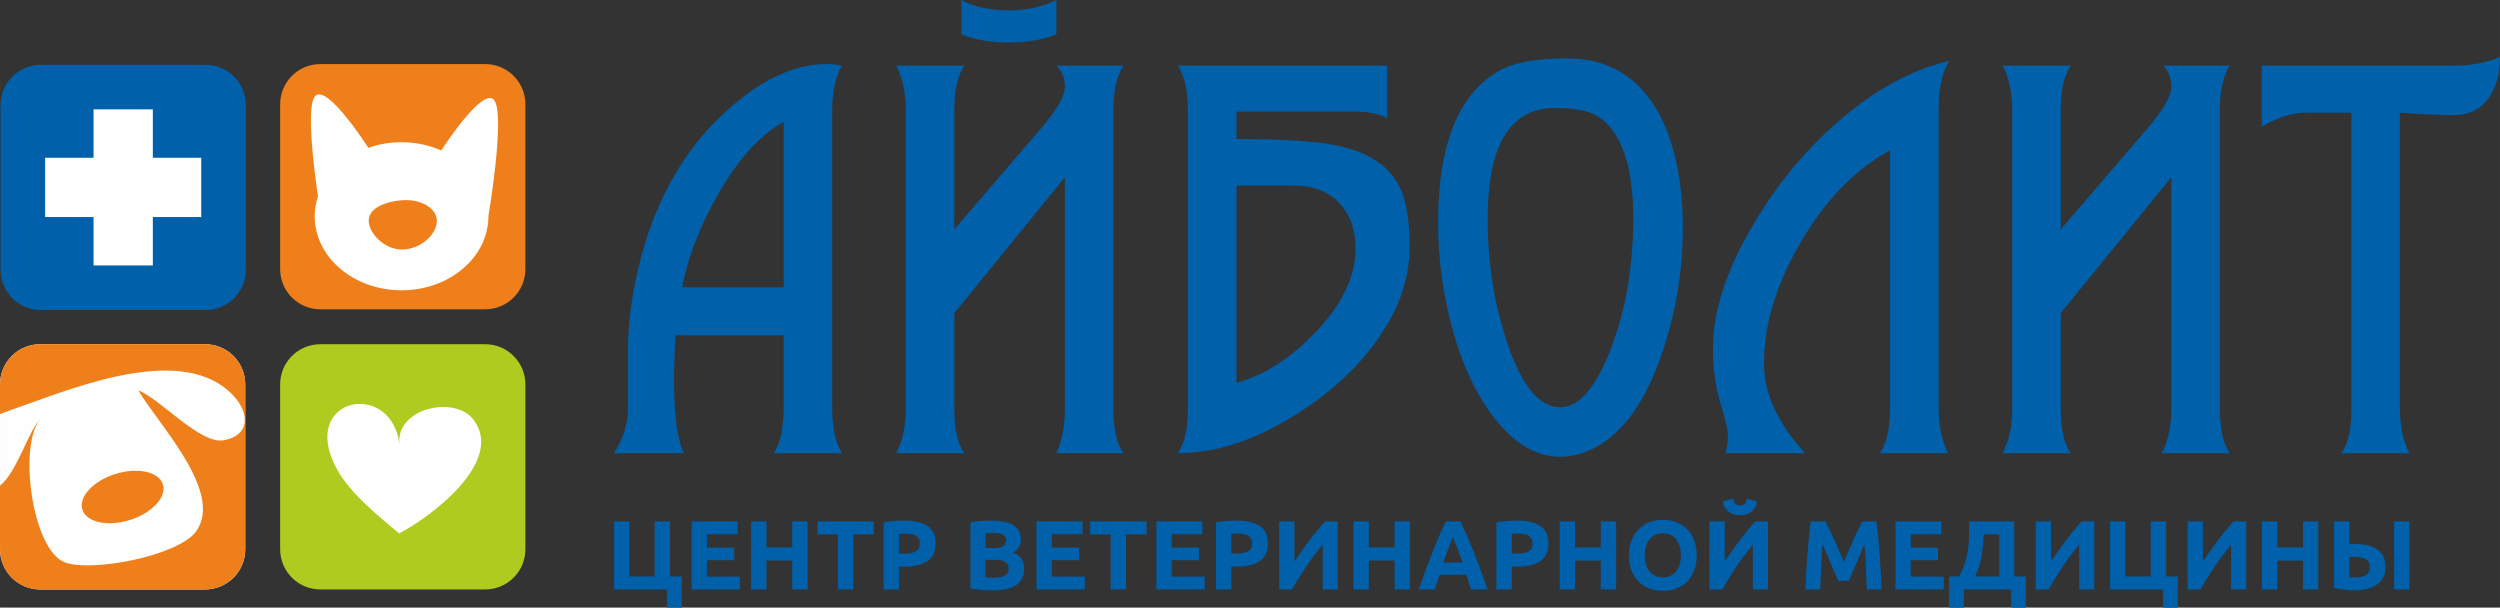 <?xml version="1.0" encoding="UTF-8"?> <!-- Creator: CorelDRAW 2019 (64-Bit) --> <svg xmlns="http://www.w3.org/2000/svg" xmlns:xlink="http://www.w3.org/1999/xlink" xml:space="preserve" width="128.207mm" height="31.161mm" style="shape-rendering:geometricPrecision; text-rendering:geometricPrecision; image-rendering:optimizeQuality; fill-rule:evenodd; clip-rule:evenodd" viewBox="0 0 33337.93 8102.91"><rect x="0" y="0" width="33337.93" height="8102.91" fill="#333333" stroke="none"/> <defs> <style type="text/css"> <![CDATA[ .fil0 {fill:#FEFEFE} .fil3 {fill:#EF7F1A} .fil2 {fill:#B0CB1F} .fil1 {fill:#0060AA} .fil4 {fill:#0060AA;fill-rule:nonzero} ]]> </style> </defs> <g id="Слой_x0020_1">  <g id="_965929632"> <path class="fil0" d="M2734.22 4590.2l-2198.08 0c-296.02,0 -536.14,239.96 -536.14,536.11l0.03 2198.08c0,296.1 240.06,536.11 536.08,536.11l2198.11 0c296.13,0 536.11,-240.01 536.11,-536.11l0.03 -2198.08c0,-296.15 -240.06,-536.11 -536.14,-536.11z"></path> <path class="fil1" d="M2741.73 863.91l-2198.08 0c-296.05,0 -536.11,239.96 -536.11,536.11l0 2198.08c0,296.1 240.06,536.11 536.11,536.11l2198.08 0c296.13,0 536.11,-240.01 536.11,-536.11l0.03 -2198.08c0,-296.15 -240.01,-536.11 -536.14,-536.11z"></path> <path class="fil2" d="M6469.93 4590.2l-2198.06 0c-296.05,0 -536.14,239.96 -536.14,536.11l0.03 2198.08c0,296.1 240.04,536.11 536.11,536.11l2198.06 0c296.13,0 536.14,-240.01 536.14,-536.11l0 -2198.08c0,-296.15 -240.01,-536.11 -536.14,-536.11z"></path> <path class="fil0" d="M5322.17 7113.02c-441.69,-364.72 -754.07,-643.82 -893.84,-991.35 -339.81,-845.24 798.25,-1030.35 898.93,-192.79 -57.7,-485.4 735.53,-664.07 987.14,-331.59 425.93,562.63 -592.46,1311.42 -992.23,1515.73z"></path> <path class="fil3" d="M2734.19 4590.18l-2198.08 0c-296.02,0 -536.11,239.98 -536.11,536.16l0.03 394.94c122.61,-47.98 239.26,-87.01 327.51,-118.42 729.91,-259.72 2130.63,-816.24 2777.33,-134.8 234.29,246.77 226.77,541.15 -124.58,603.69 -310.66,55.36 -851.19,-559.56 -1135.07,-665.66 247.58,430.67 1153.71,1363.72 766.24,1884.77 -236.29,317.71 -1375.7,543.47 -1745.08,409.21 -442.42,-160.73 -640.17,-1613.5 -305.2,-1944.42 -188.08,185.69 -325.93,732.59 -561.18,920.33l0.03 848.41c0,296.1 240.06,536.11 536.08,536.11l2198.08 0c296.1,0 536.14,-240.01 536.14,-536.11l0.03 -2198.08c0,-296.15 -240.06,-536.11 -536.16,-536.14zm-561.83 1868.99c53.12,169.52 -144.34,382.3 -441.02,475.21 -296.7,92.96 -580.24,30.81 -633.31,-138.7 -53.12,-169.52 144.32,-382.25 440.94,-475.21 296.75,-92.91 580.32,-30.81 633.39,138.7z"></path> <path class="fil3" d="M6469.93 854.44l-2198.06 0c-296.02,0 -536.14,239.96 -536.14,536.14l0 2198.06c0,296.13 240.09,536.14 536.11,536.14l2198.08 0c296.13,0 536.14,-240.01 536.14,-536.14l0.03 -2198.06c0,-296.18 -240.06,-536.14 -536.16,-536.14z"></path> <path class="fil1" d="M11224.34 6043.14l-907.54 0c88.93,-128.61 133.45,-330.76 133.45,-606.4l0 -964.7 -1441.39 0c-13.34,192.92 -20.02,395.04 -20.02,606.37 0,473.16 44.49,794.71 133.42,964.72l-934.22 0c124.61,-197.52 186.86,-399.67 186.86,-606.4l0 -778.67c0,-275.63 31.13,-569.6 93.46,-881.95 195.73,-987.71 613.94,-1764.04 1254.5,-2329.09 449.36,-395.07 880.84,-592.59 1294.6,-592.59 71.2,0 140.11,6.89 206.88,20.7 -84.51,160.8 -126.77,356.04 -126.77,585.67l0 3975.93c0,257.25 42.26,459.37 126.77,606.4zm-2128.76 -2211.89l1354.67 0 0 -2205c-311.39,169.93 -602.83,491.49 -874.15,964.64 -240.27,418.05 -400.4,831.48 -480.51,1240.36zm2982.86 -2370.43c0,-225.03 -42.18,-420.27 -126.74,-585.67l907.51 0c-88.93,133.19 -133.42,328.42 -133.42,585.67l0 1598.63 1147.79 -1336.8c217.93,-252.62 326.97,-440.96 326.97,-564.97 0,-114.83 -37.83,-209.04 -113.43,-282.53l894.17 0c-89.01,133.19 -133.42,328.42 -133.42,585.67l0 3996.58c0,266.51 44.41,461.74 133.42,585.75l-894.17 0c75.59,-165.43 113.43,-360.64 113.43,-585.75l0 -3093.87 -1474.75 1812.25 0 1281.62c0,266.51 44.49,461.74 133.42,585.75l-907.51 0c84.56,-165.43 126.74,-360.64 126.74,-585.75l0 -3996.58zm2008.68 -1460.81l0 454.8c-164.65,73.49 -375.9,110.28 -633.96,110.28 -258.06,0 -469.31,-36.79 -633.99,-110.28l0 -454.8c169.05,91.9 380.35,137.82 633.99,137.82 235.8,0 447.13,-45.92 633.96,-137.82zm2401.22 1488.43l0 365.14c440.37,0 805.17,16.1 1094.37,48.29 582.71,64.33 949.8,275.58 1101.06,633.91 75.67,179.14 113.4,427.26 113.4,744.19 0,372.16 -102.27,725.8 -306.92,1061.17 -280.32,463.95 -682.87,859.02 -1207.88,1185.18 -542.74,344.52 -1067.67,516.84 -1574.81,516.84 88.93,-124.01 133.42,-326.16 133.42,-605.25l0 -3949.46c0,-274.54 -44.49,-478.95 -133.42,-613.29l2789.35 0 0 695.98c-115.64,-55.1 -255.82,-82.69 -420.42,-82.69l-1588.15 0zm1588.15 1825.95c0,-257.22 -74.47,-461.66 -223.5,-613.21 -149.08,-151.6 -348.16,-227.42 -597.24,-227.42l-767.41 0 0 2632.29c369.25,-101.13 720.68,-326.16 1054.33,-675.31 355.88,-372.13 533.82,-744.21 533.82,-1116.35zm2816.08 -2535.76c556.08,0 967.61,248.05 1234.56,744.21 209.04,395.04 313.63,905.02 313.63,1529.72 0,551.27 -89.01,1093.33 -266.98,1626.22 -217.99,656.87 -518.25,1086.44 -900.86,1288.57 -155.68,82.69 -311.36,124.01 -467.15,124.01 -311.39,0 -600.52,-167.64 -867.47,-503.06 -249.16,-312.35 -442.68,-725.8 -580.58,-1240.28 -120.08,-454.77 -180.18,-914.12 -180.18,-1378.17 0,-1024.35 262.53,-1695.05 787.46,-2012 200.2,-119.43 509.35,-179.21 927.56,-179.21zm-160.15 661.58c-596.15,0 -894.17,496.09 -894.17,1488.32 0,574.28 86.72,1120.95 260.19,1640.03 191.31,574.18 427.1,861.31 707.34,861.31 231.35,0 440.47,-220.53 627.3,-661.5 133.53,-316.93 226.9,-647.74 280.32,-992.23 44.49,-284.81 66.67,-567.37 66.67,-847.6 0,-716.6 -157.92,-1175.97 -473.75,-1378.1 -115.71,-73.51 -307.02,-110.23 -573.89,-110.23zm5259.48 -627.07c-93.38,156.2 -140.11,365.16 -140.11,627.07l0 3996.55c0,234.26 42.28,436.39 126.82,606.4l-907.51 0c88.93,-133.21 133.42,-335.34 133.42,-606.4l0 -3431.55c-458.26,248.05 -853.09,652.29 -1184.5,1212.77 -331.41,560.47 -497.13,1107.06 -497.13,1639.92 0,385.94 182.41,781.01 547.21,1185.26l-1061.01 0c22.18,-73.51 33.36,-151.6 33.36,-234.32 0,-68.91 -33.36,-213.56 -100.11,-434.07 -66.78,-220.53 -100.09,-461.74 -100.09,-723.52 0,-491.54 173.52,-1033.63 520.51,-1626.19 302.47,-519.1 662.82,-967.04 1081.01,-1343.69 511.61,-459.37 1027.65,-748.79 1548.13,-868.22zm840.84 647.69c0,-225.03 -42.28,-420.27 -126.77,-585.67l907.54 0c-89.01,133.19 -133.42,328.42 -133.42,585.67l0 1598.63 1147.71 -1336.8c217.99,-252.62 327.02,-440.96 327.02,-564.97 0,-114.83 -35.57,-209.04 -106.8,-282.53l887.57 0c-89.01,133.19 -133.5,328.42 -133.5,585.67l0 3996.58c0,266.51 44.49,461.74 133.5,585.75l-907.59 0c84.54,-165.43 126.82,-360.64 126.82,-585.75l0 -3093.87 -1474.72 1812.25 0 1281.62c0,266.51 44.41,461.74 133.42,585.75l-907.54 0c84.48,-165.43 126.77,-360.64 126.77,-585.75l0 -3996.58zm6505.19 -702.79c0,220.43 -48.89,401.96 -146.81,544.3 -111.19,156.2 -269.19,234.29 -473.83,234.29 -142.32,0 -380.27,-11.49 -714,-34.48l0 3934.61c0,243.47 42.28,445.59 126.84,606.4l-907.54 0c88.93,-124.01 133.42,-317.03 133.42,-578.86l0 -3962.15 -607.25 0c-177.94,0 -373.69,62.1 -587.23,186.11l0 -813.1 2555.76 0c240.27,0 447.13,-39.03 620.65,-117.12z"></path> <path class="fil4" d="M8934.88 7687.56l157.22 0 0 415.35 -196.53 0 0 -242.4 -707.52 0 0 -907.98 204.39 0 0 735.03 338.04 0 0 -735.03 204.41 0 0 735.03zm288.25 172.95l0 -907.98 613.18 0 0 171.62 -408.8 0 0 178.2 362.95 0 0 167.72 -362.95 0 0 218.79 438.94 0 0 171.65 -643.32 0zm1341.69 -907.98l204.39 0 0 907.98 -204.39 0 0 -385.21 -343.3 0 0 385.21 -204.39 0 0 -907.98 204.39 0 0 347.2 343.3 0 0 -347.2zm1087.51 0l0 174.25 -273.84 0 0 733.73 -204.41 0 0 -733.73 -273.84 0 0 -174.25 752.09 0zm403.54 -10.51c135.4,0 239.33,23.82 311.83,71.43 72.5,47.59 108.75,125.54 108.75,233.87 0,109.19 -36.66,188 -110.05,236.5 -73.38,48.47 -178.2,72.71 -314.46,72.71l-64.2 0 0 303.98 -204.41 0 0 -894.9c44.57,-8.71 91.71,-14.85 141.51,-18.33 49.8,-3.48 93.48,-5.25 131.03,-5.25zm13.11 174.27c-14.85,0 -29.49,0.44 -43.89,1.3 -14.41,0.88 -26.86,1.77 -37.34,2.63l0 262.06 64.2 0c70.75,0 124.04,-9.62 159.84,-28.84 35.81,-19.22 53.72,-55.02 53.72,-107.45 0,-25.33 -4.58,-46.29 -13.76,-62.88 -9.18,-16.59 -22.28,-29.93 -39.32,-39.97 -17.03,-10.04 -37.78,-17.03 -62.23,-20.96 -24.47,-3.93 -51.54,-5.9 -81.23,-5.9zm1175.3 756.02c-49.8,0 -99.36,-1.53 -148.71,-4.6 -49.35,-3.04 -100.68,-10.25 -153.97,-21.61l0 -880.5c41.92,-7.85 87.79,-13.76 137.58,-17.68 49.8,-3.93 96.08,-5.9 138.88,-5.9 57.65,0 110.72,4.16 159.19,12.46 48.47,8.3 90.18,22.49 125.13,42.59 34.95,20.07 62.23,46.52 81.88,79.26 19.66,32.76 29.49,73.17 29.49,121.2 0,72.5 -34.95,129.7 -104.82,171.65 57.65,21.84 96.97,51.54 117.92,89.09 20.96,37.57 31.44,79.93 31.44,127.1 0,95.2 -34.71,166.84 -104.17,214.87 -69.43,48.05 -172.71,72.08 -309.86,72.08zm-103.52 -407.5l0 234.55c14.85,1.74 31,3.04 48.47,3.93 17.47,0.86 36.69,1.3 57.65,1.3 61.16,0 110.51,-8.74 148.06,-26.21 37.57,-17.47 56.35,-49.77 56.35,-96.94 0,-41.94 -15.73,-71.85 -47.17,-89.76 -31.44,-17.92 -76.42,-26.86 -134.96,-26.86l-128.4 0zm0 -155.92l99.57 0c62.9,0 107.89,-8.09 134.96,-24.24 27.1,-16.17 40.62,-42.15 40.62,-77.96 0,-36.69 -13.96,-62.46 -41.92,-77.31 -27.95,-14.85 -69.01,-22.28 -123.15,-22.28 -17.47,0 -36.27,0.23 -56.35,0.65 -20.1,0.44 -37.99,1.53 -53.72,3.28l0 197.86zm681.34 551.61l0 -907.98 613.18 0 0 171.62 -408.8 0 0 178.2 362.93 0 0 167.72 -362.93 0 0 218.79 438.94 0 0 171.65 -643.32 0zm1467.47 -907.98l0 174.25 -273.84 0 0 733.73 -204.41 0 0 -733.73 -273.84 0 0 -174.25 752.09 0zm131.03 907.98l0 -907.98 613.18 0 0 171.62 -408.8 0 0 178.2 362.93 0 0 167.72 -362.93 0 0 218.79 438.94 0 0 171.65 -643.32 0zm1066.52 -918.49c135.4,0 239.33,23.82 311.83,71.43 72.52,47.59 108.77,125.54 108.77,233.87 0,109.19 -36.69,188 -110.07,236.5 -73.38,48.47 -178.2,72.71 -314.46,72.71l-64.2 0 0 303.98 -204.41 0 0 -894.9c44.57,-8.71 91.74,-14.85 141.51,-18.33 49.8,-3.48 93.48,-5.25 131.03,-5.25zm13.11 174.27c-14.85,0 -29.49,0.44 -43.89,1.3 -14.41,0.88 -26.86,1.77 -37.34,2.63l0 262.06 64.2 0c70.75,0 124.04,-9.62 159.84,-28.84 35.83,-19.22 53.72,-55.02 53.72,-107.45 0,-25.33 -4.58,-46.29 -13.76,-62.88 -9.18,-16.59 -22.28,-29.93 -39.32,-39.97 -17.03,-10.04 -37.76,-17.03 -62.23,-20.96 -24.47,-3.93 -51.54,-5.9 -81.23,-5.9zm558.16 744.21l0 -907.98 203.09 0 0 535.88c31.46,-47.17 65.09,-96.29 100.89,-147.41 35.81,-51.1 71.85,-100.45 108.1,-148.04 36.25,-47.61 71.85,-92.39 106.8,-134.31 34.92,-41.92 66.8,-77.31 95.64,-106.12l166.4 0 0 907.98 -201.76 0 0 -594.85c-76.89,89.97 -149.39,185.61 -217.52,286.95 -68.13,101.33 -131.45,203.97 -189.98,307.9l-171.65 0zm1538.22 -907.98l204.41 0 0 907.98 -204.41 0 0 -385.21 -343.27 0 0 385.21 -204.41 0 0 -907.98 204.41 0 0 347.2 343.27 0 0 -347.2zm1022.01 907.98c-9.62,-31.44 -20.31,-63.76 -32.11,-96.94 -11.78,-33.21 -23.35,-66.39 -34.71,-99.59l-353.77 0c-11.36,33.21 -22.93,66.39 -34.71,99.59 -11.81,33.18 -22.49,65.5 -32.11,96.94l-212.24 0c34.06,-97.82 66.39,-188.24 96.94,-271.21 30.58,-82.98 60.51,-161.17 89.76,-234.52 29.25,-73.38 58.09,-143.04 86.46,-208.99 28.4,-65.94 57.88,-130.38 88.46,-193.26l195.21 0c29.72,62.88 58.98,127.31 87.79,193.26 28.84,65.94 57.88,135.61 87.14,208.99 29.25,73.36 59.18,151.55 89.76,234.52 30.55,82.98 62.88,173.39 96.94,271.21l-218.79 0zm-245.03 -702.3c-4.37,13.11 -10.92,31.02 -19.66,53.72 -8.74,22.73 -18.77,48.91 -30.14,78.63 -11.34,29.7 -23.79,62.43 -37.34,98.27 -13.52,35.81 -27.28,73.36 -41.27,112.67l258.13 0c-13.99,-39.32 -27.54,-76.87 -40.62,-112.67 -13.11,-35.83 -25.56,-68.57 -37.37,-98.27 -11.78,-29.72 -22.05,-55.91 -30.79,-78.63 -8.74,-22.7 -15.71,-40.62 -20.96,-53.72zm854.29 -216.19c135.4,0 239.33,23.82 311.83,71.43 72.5,47.59 108.75,125.54 108.75,233.87 0,109.19 -36.66,188 -110.05,236.5 -73.38,48.47 -178.2,72.71 -314.46,72.71l-64.2 0 0 303.98 -204.41 0 0 -894.9c44.54,-8.71 91.71,-14.85 141.51,-18.33 49.8,-3.48 93.46,-5.25 131.03,-5.25zm13.11 174.27c-14.85,0 -29.49,0.44 -43.89,1.3 -14.41,0.88 -26.86,1.77 -37.34,2.63l0 262.06 64.2 0c70.75,0 124.04,-9.62 159.84,-28.84 35.81,-19.22 53.72,-55.02 53.72,-107.45 0,-25.33 -4.58,-46.29 -13.76,-62.88 -9.18,-16.59 -22.28,-29.93 -39.32,-39.97 -17.03,-10.04 -37.78,-17.03 -62.23,-20.96 -24.47,-3.93 -51.54,-5.9 -81.23,-5.9zm1105.84 -163.77l204.39 0 0 907.98 -204.39 0 0 -385.21 -343.3 0 0 385.21 -204.39 0 0 -907.98 204.39 0 0 347.2 343.3 0 0 -347.2zm585.67 453.34c0,44.54 5.46,84.72 16.38,120.53 10.92,35.83 26.65,66.62 47.17,92.39 20.54,25.77 45.64,45.64 75.33,59.6 29.7,13.99 63.79,20.98 102.22,20.98 37.55,0 71.41,-6.99 101.54,-20.98 30.14,-13.96 55.47,-33.83 75.98,-59.6 20.54,-25.77 36.25,-56.56 47.17,-92.39 10.92,-35.81 16.38,-75.98 16.38,-120.53 0,-44.54 -5.46,-84.95 -16.38,-121.2 -10.92,-36.25 -26.63,-67.27 -47.17,-93.04 -20.52,-25.77 -45.84,-45.64 -75.98,-59.6 -30.14,-13.99 -63.99,-20.98 -101.54,-20.98 -38.43,0 -72.52,7.23 -102.22,21.63 -29.7,14.41 -54.79,34.51 -75.33,60.28 -20.52,25.77 -36.25,56.77 -47.17,93.01 -10.92,36.25 -16.38,76.22 -16.38,119.9zm693.12 0c0,77.72 -11.57,146.09 -34.71,205.04 -23.14,58.98 -54.81,108.33 -94.99,148.06 -40.18,39.76 -88,69.66 -143.46,89.76 -55.49,20.07 -115.09,30.14 -178.85,30.14 -62.02,0 -120.55,-10.06 -175.57,-30.14 -55.05,-20.1 -103.08,-50 -144.14,-89.76 -41.06,-39.73 -73.38,-89.09 -96.97,-148.06 -23.58,-58.95 -35.36,-127.31 -35.36,-205.04 0,-77.75 12.22,-146.11 36.69,-205.06 24.44,-58.95 57.42,-108.54 98.92,-148.71 41.5,-40.18 89.53,-70.31 144.14,-90.41 54.58,-20.07 112.02,-30.14 172.3,-30.14 62.02,0 120.53,10.06 175.57,30.14 55.02,20.1 103.05,50.24 144.11,90.41 41.06,40.18 73.38,89.76 96.97,148.71 23.58,58.95 35.36,127.31 35.36,205.06zm170.35 454.64l0 -907.98 203.09 0 0 535.88c31.44,-47.17 65.06,-96.29 100.89,-147.41 35.81,-51.1 71.85,-100.45 108.1,-148.04 36.25,-47.61 71.85,-92.39 106.77,-134.31 34.95,-41.92 66.83,-77.31 95.67,-106.12l166.4 0 0 907.98 -201.79 0 0 -594.85c-76.87,89.97 -149.36,185.61 -217.49,286.95 -68.13,101.33 -131.47,203.97 -189.98,307.9l-171.65 0zm406.17 -987.92c-27.95,0 -54.81,-4.16 -80.58,-12.46 -25.77,-8.3 -49.12,-20.52 -70.1,-36.69 -20.96,-16.15 -38.2,-35.81 -51.75,-58.95 -13.55,-23.14 -21.61,-49.56 -24.24,-79.28l134.96 -35.36c6.99,33.18 18.57,56.77 34.71,70.75 16.17,13.96 35.16,20.96 57,20.96 22.7,0 42.15,-6.32 58.3,-18.98 16.17,-12.69 27.75,-36.48 34.71,-71.43l133.66 35.39c-2.63,29.7 -10.69,56.12 -24.24,79.26 -13.55,23.14 -30.58,42.59 -51.1,58.33 -20.54,15.71 -43.89,27.72 -70.1,36.01 -26.21,8.3 -53.28,12.46 -81.23,12.46zm1139.91 79.93c15.73,28.81 33.86,64.41 54.37,106.77 20.54,42.36 41.94,88.23 64.2,137.58 22.28,49.35 44.34,99.8 66.18,151.34 21.84,51.54 42.36,100.01 61.58,145.44 19.22,-45.43 39.76,-93.9 61.58,-145.44 21.84,-51.54 43.89,-101.98 66.18,-151.34 22.28,-49.35 43.69,-95.22 64.2,-137.58 20.52,-42.36 38.64,-77.96 54.37,-106.77l186.05 0c8.74,60.25 16.82,127.73 24.24,202.41 7.44,74.71 13.99,152.43 19.66,233.22 5.67,80.82 10.92,161.82 15.73,243.05 4.78,81.23 8.95,157.68 12.43,229.3l-199.16 0c-2.6,-88.23 -6.11,-184.31 -10.48,-288.25 -4.37,-103.94 -10.92,-208.75 -19.66,-314.46 -15.71,36.69 -33.18,77.31 -52.4,121.85 -19.22,44.54 -38.22,89.09 -57,133.63 -18.77,44.57 -36.9,87.14 -54.37,127.75 -17.47,40.62 -32.32,75.36 -44.54,104.17l-142.81 0c-12.25,-28.81 -27.1,-63.55 -44.57,-104.17 -17.45,-40.62 -35.57,-83.18 -54.37,-127.75 -18.77,-44.54 -37.78,-89.09 -57,-133.63 -19.22,-44.54 -36.66,-85.16 -52.4,-121.85 -8.74,105.7 -15.29,210.52 -19.66,314.46 -4.37,103.94 -7.85,200.02 -10.48,288.25l-199.16 0c3.51,-71.61 7.64,-148.06 12.46,-229.3 4.81,-81.23 10.04,-162.23 15.71,-243.05 5.69,-80.79 12.25,-158.52 19.66,-233.22 7.44,-74.68 15.52,-142.16 24.24,-202.41l195.23 0zm934.22 907.98l0 -907.98 613.18 0 0 171.62 -408.8 0 0 178.2 362.93 0 0 167.72 -362.93 0 0 218.79 438.94 0 0 171.65 -643.32 0zm715.38 -172.95l131.03 0c32.32,-55.91 57.65,-111.37 76.01,-166.4 18.33,-55.02 32.09,-110.93 41.27,-167.72 9.15,-56.77 14.85,-115.3 17.03,-175.57 2.18,-60.28 3.28,-123.59 3.28,-189.98l0 -35.36 600.08 0 0 735.03 155.92 0 0 415.35 -196.53 0 0 -242.4 -631.54 0 0 242.4 -196.53 0 0 -415.35zm461.22 -562.09c-1.74,47.17 -4.81,95.64 -9.18,145.44 -4.37,49.8 -10.92,98.92 -19.66,147.39 -8.74,48.5 -20.31,95.67 -34.71,141.51 -14.41,45.87 -32.53,88.44 -54.37,127.75l326.24 0 0 -562.09 -208.31 0zm694.42 735.03l0 -907.98 203.09 0 0 535.88c31.46,-47.17 65.09,-96.29 100.89,-147.41 35.81,-51.1 71.85,-100.45 108.1,-148.04 36.25,-47.61 71.85,-92.39 106.8,-134.31 34.92,-41.92 66.83,-77.31 95.64,-106.12l166.4 0 0 907.98 -201.76 0 0 -594.85c-76.89,89.97 -149.39,185.61 -217.52,286.95 -68.13,101.33 -131.45,203.97 -189.98,307.9l-171.65 0zm1737.38 -172.95l157.24 0 0 415.35 -196.53 0 0 -242.4 -707.55 0 0 -907.98 204.41 0 0 735.03 338.04 0 0 -735.03 204.39 0 0 735.03zm288.27 172.95l0 -907.98 203.09 0 0 535.88c31.44,-47.17 65.06,-96.29 100.89,-147.41 35.81,-51.1 71.82,-100.45 108.1,-148.04 36.25,-47.61 71.82,-92.39 106.77,-134.31 34.95,-41.92 66.83,-77.31 95.64,-106.12l166.42 0 0 907.98 -201.79 0 0 -594.85c-76.87,89.97 -149.36,185.61 -217.49,286.95 -68.15,101.33 -131.47,203.97 -190.01,307.9l-171.62 0zm1538.22 -907.98l204.39 0 0 907.98 -204.39 0 0 -385.21 -343.3 0 0 385.21 -204.39 0 0 -907.98 204.39 0 0 347.2 343.3 0 0 -347.2zm1100.59 610.56c0,50.68 -9.83,95.22 -29.46,133.66 -19.66,38.43 -47.61,70.75 -83.86,96.94 -36.25,26.21 -80.38,45.87 -132.33,58.98 -51.98,13.11 -109.86,19.66 -173.62,19.66 -36.69,0 -78.4,-2.63 -125.13,-7.88 -46.73,-5.23 -94.11,-13.52 -142.16,-24.89l0 -887.02 204.41 0 0 301.35c9.6,-0.88 18.57,-1.33 26.86,-1.33 8.3,0 17.24,0 26.86,0 142.37,0 249.37,25.33 321.01,76.01 71.61,50.65 107.42,128.85 107.42,234.52zm114 -610.56l204.41 0 0 907.98 -204.41 0 0 -907.98zm-555.53 473c-4.37,0 -10.48,0 -18.36,0 -7.85,0 -15.29,0.42 -22.26,1.3l0 271.21c9.6,0.88 20.52,1.33 32.74,1.33 12.25,0 27.1,0 44.57,0 27.07,0 52.4,-2.18 75.98,-6.55 23.58,-4.37 44.34,-11.81 62.23,-22.28 17.92,-10.48 31.91,-24.47 41.94,-41.92 10.04,-17.47 15.06,-39.32 15.06,-65.53 0,-53.28 -19.87,-89.53 -59.6,-108.75 -39.76,-19.22 -97.17,-28.81 -172.3,-28.81z"></path> <polygon class="fil0" points="1247.48,1458.29 2037.96,1458.29 2037.96,2103.82 2683.49,2103.82 2683.49,2894.3 2037.96,2894.3 2037.96,3539.83 1247.48,3539.83 1247.48,2894.3 601.92,2894.3 601.92,2103.82 1247.48,2103.82 "></polygon> <path class="fil0" d="M6513.09 2883.87c0,545.29 -518.53,987.37 -1158.39,987.37 -639.63,0 -1158.24,-442.08 -1158.24,-987.37 0,-92.6 16.04,-181.89 43.97,-266.92 -57.31,-390.88 -156.62,-1184.35 -42.46,-1330.07 152.77,-195.08 712.85,682.69 712.85,682.69l-2.11 2.83c137.32,-48.86 287.96,-76.11 445.98,-76.11 191.15,0 370.91,40.2 529.74,109.94 66.98,-103.16 562.82,-852.31 705.05,-670.65 152.69,195.08 -76.4,1548.29 -76.4,1548.29zm-688.85 42.23c16.9,165.72 -172.48,374.27 -422.84,399.7 -250.36,25.35 -466.97,-195.57 -483.84,-361.37 -16.72,-165.85 172.61,-267.08 422.94,-292.43 250.44,-25.48 466.94,88.36 483.74,254.1z"></path> </g> </g> </svg> 